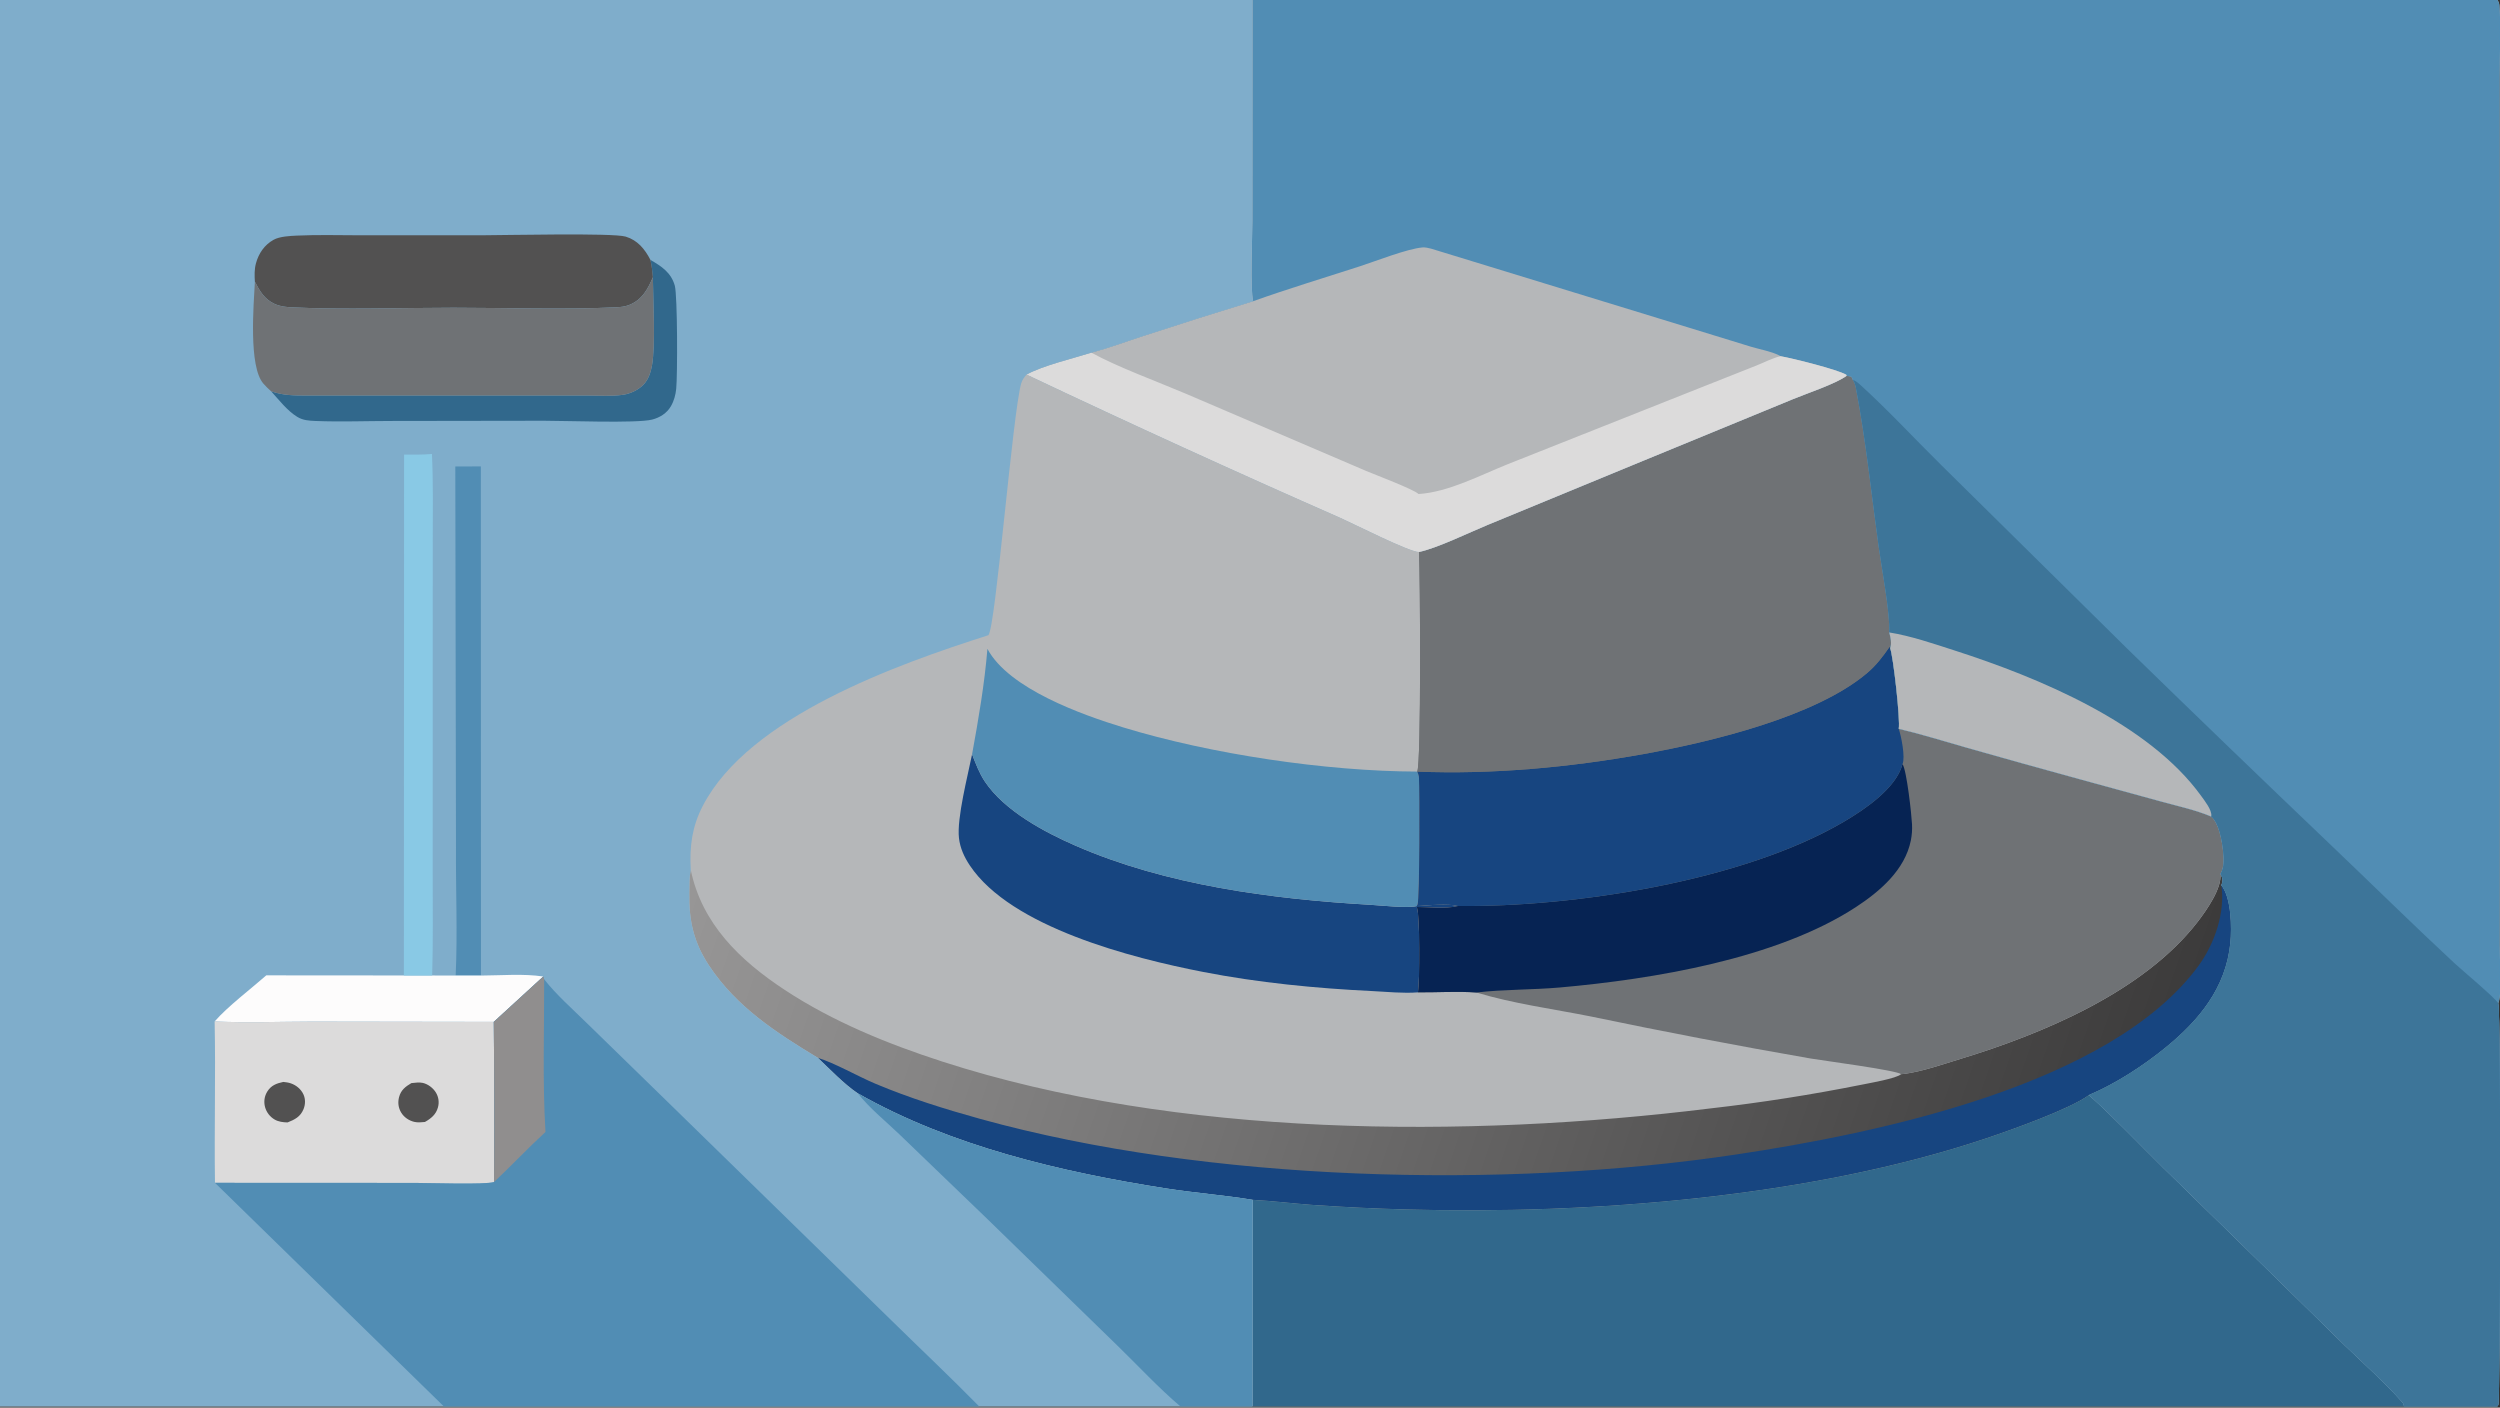 <?xml version="1.0" encoding="utf-8" ?>
<svg xmlns="http://www.w3.org/2000/svg" xmlns:xlink="http://www.w3.org/1999/xlink" width="1023" height="576">
	<rect width="100%" height="100%" fill="#333333" stroke="none"/>
	<path fill="#B5B7B9" transform="scale(0.562 0.562)" d="M0 0L911.941 0L1818.44 0C1819.26 1.28 1819.72 2.419 1819.84 3.933C1821.15 21.032 1819.99 38.968 1819.99 56.184L1820.01 163.506L1820.02 579.948L1820.02 688.026C1820.02 698.22 1821.57 719.009 1819.72 728.109C1819.55 728.935 1819.3 729.75 1819.03 730.548C1821.18 737.298 1820.53 1019.78 1819.09 1022.86C1818.83 1023.41 1818.74 1023.53 1818.44 1024L1750.38 1024L911.917 1024L859.443 1024L712.9 1024L323.139 1024L0 1024L0 0Z"/>
	<path fill="#174580" transform="scale(0.562 0.562)" d="M707.784 549.203C710.493 556.114 712.983 562.908 717.134 569.115C731.35 590.37 760.309 605.787 783.016 615.714C849.031 644.573 926.206 654.644 997.481 658.777C1005.05 659.215 1025.31 661.451 1031.65 659.702C1039.68 659.147 1054.19 657.698 1061.66 659.67C1052.84 661.926 1040.75 660.505 1031.59 660.411C1033.95 664.565 1033.78 715.941 1032.44 722.546C1021.71 723.408 1009.91 722.136 999.158 721.614C957.948 719.617 916.345 715.543 875.824 707.641C824.299 697.592 736.22 675.199 706.15 630.147C702.093 624.068 699.089 617.568 698.237 610.25C696.56 595.834 704.719 564.553 707.784 549.203Z"/>
	<path fill="#518DB4" transform="scale(0.562 0.562)" d="M718.953 472.433C734.415 501.502 788.044 520.533 817.736 529.609C881.5 549.099 965.429 561.597 1031.9 561.809C1032.65 563.287 1033.06 564.602 1033.16 566.255C1033.76 575.702 1033.65 654.22 1032.18 658.445C1031.99 659.004 1031.92 659.113 1031.65 659.702C1025.31 661.451 1005.05 659.215 997.481 658.777C926.206 654.644 849.031 644.573 783.016 615.714C760.309 605.787 731.35 590.37 717.134 569.115C712.983 562.908 710.493 556.114 707.784 549.203C712.369 524.118 716.888 497.831 718.953 472.433Z"/>
	<defs>
		<linearGradient id="gradient_0" gradientUnits="userSpaceOnUse" x1="1548.01" y1="862.797" x2="548.42" y2="517.291">
			<stop offset="0" stop-color="#3C3B3B"/>
			<stop offset="1" stop-color="#979696"/>
		</linearGradient>
	</defs>
	<path fill="url(#gradient_0)" transform="scale(0.562 0.562)" d="M595.538 770.257C565.288 751.976 536.317 733.255 516.344 703.168C505.048 686.152 501.538 670.205 501.884 649.944C501.978 644.429 501.854 638.748 502.939 633.329C511.08 672.721 538.866 699.357 571.412 720.789C606.336 743.788 646.312 760.077 686.002 772.913C857.089 828.245 1067.65 828.983 1245.18 807.077Q1300.47 800.784 1355.04 789.875C1360.92 788.652 1380.96 785.265 1384.24 782.099C1385 782.077 1385.75 782.04 1386.5 781.935C1400.19 780.015 1414.37 774.988 1427.59 770.954C1487.66 752.624 1560.84 721.997 1600.1 671.251C1606.15 663.418 1618.01 646.743 1616.7 636.319C1618.02 638.746 1618.76 640.186 1617.96 642.913C1617.79 643.481 1617.59 644.029 1617.37 644.58C1624.72 653.616 1625.04 675.686 1623.9 686.819C1620.57 719.453 1601.05 743.039 1576.33 763.088C1560.06 776.289 1540.33 789.085 1520.96 797.272C1506.97 807.555 1464.14 822.732 1445.94 828.849C1318.51 871.671 1157.59 884.419 1023.29 880.595Q989.577 879.659 955.93 877.344C941.302 876.241 926.634 874.384 912.001 873.605C891.165 870.173 869.87 868.588 848.947 865.306C772.705 853.343 692.189 834.551 624.601 796.102C614.236 789.013 604.704 778.877 595.538 770.257Z"/>
	<path fill="#174580" transform="scale(0.562 0.562)" d="M1617.37 644.58C1624.72 653.616 1625.04 675.686 1623.9 686.819C1620.57 719.453 1601.05 743.039 1576.33 763.088C1560.06 776.289 1540.33 789.085 1520.96 797.272C1506.97 807.555 1464.14 822.732 1445.94 828.849C1318.51 871.671 1157.59 884.419 1023.29 880.595Q989.577 879.659 955.93 877.344C941.302 876.241 926.634 874.384 912.001 873.605C891.165 870.173 869.87 868.588 848.947 865.306C772.705 853.343 692.189 834.551 624.601 796.102C614.236 789.013 604.704 778.877 595.538 770.257C607.56 773.871 624.757 783.774 637.52 789.132C662.237 799.511 688.107 807.595 713.933 814.742C879.013 860.43 1094.22 866.116 1264.12 840.602C1366.03 825.298 1536.7 790.398 1600.67 703.316C1612.33 687.449 1620.4 664.379 1617.37 644.58Z"/>
	<path fill="#31688C" transform="scale(0.562 0.562)" d="M912.001 873.605C926.634 874.384 941.302 876.241 955.93 877.344Q989.577 879.659 1023.29 880.595C1157.59 884.419 1318.51 871.671 1445.94 828.849C1464.14 822.732 1506.97 807.555 1520.96 797.272C1539.64 814.091 1557.14 832.57 1575.04 850.243L1653.18 926.613L1707.14 979.489C1721.01 992.833 1735.92 1006.2 1748.77 1020.49C1749.9 1021.75 1750.29 1022.31 1750.38 1024L911.917 1024L912.001 873.605Z"/>
	<path fill="#6F7275" transform="scale(0.562 0.562)" d="M1344.53 273.645L1347.88 274.335C1348.29 275.037 1348.75 275.65 1348.92 276.453C1350.71 278.77 1351.1 281.511 1351.63 284.317C1358.71 321.623 1362.64 360.24 1367.86 397.875C1369.91 412.62 1376.45 447.554 1375.53 460.476C1376.52 463.777 1377.56 468.717 1376.22 471.989C1378.46 477.406 1383.75 524.642 1382.48 530.658C1399.24 534.605 1415.84 539.831 1432.42 544.533Q1473.21 556.142 1514.12 567.319L1574.01 583.735C1585.85 586.987 1598.67 589.761 1609.99 594.523C1615.59 599.033 1617.88 612.282 1618.64 619.435C1619.22 624.864 1619.69 631.496 1616.7 636.319C1618.01 646.743 1606.15 663.418 1600.1 671.251C1560.84 721.997 1487.66 752.624 1427.59 770.954C1414.37 774.988 1400.19 780.015 1386.5 781.935C1385.75 782.04 1385 782.077 1384.24 782.099C1380.78 779.239 1326.1 772.066 1318.09 770.674Q1237.81 756.714 1158.05 740.057C1130.74 734.614 1101.64 730.745 1075.02 722.674C1061.09 721.653 1046.47 722.671 1032.44 722.546C1033.78 715.941 1033.95 664.565 1031.59 660.411C1040.75 660.505 1052.84 661.926 1061.66 659.67C1054.19 657.698 1039.68 659.147 1031.65 659.702C1031.92 659.113 1031.99 659.004 1032.18 658.445C1033.65 654.22 1033.76 575.702 1033.16 566.255C1033.06 564.602 1032.65 563.287 1031.9 561.809C1034.86 556.127 1034.09 417.74 1033.17 401.919C1046.66 399.041 1069.77 387.713 1083.16 382.206L1196.17 335.605L1305.3 290.707C1315.38 286.509 1336.43 279.567 1344.53 273.645Z"/>
	<path fill="#062353" transform="scale(0.562 0.562)" d="M1061.66 659.67C1145.92 660.574 1268.95 641.536 1342.39 598.396C1357.41 589.578 1380.61 574.092 1385.25 556.34C1388.36 561.027 1391.85 593.386 1392.17 600.21Q1392.32 603.15 1392.11 606.086Q1391.89 609.022 1391.32 611.91C1387.02 633.422 1368.76 649.072 1351.26 660.492C1293.42 698.237 1203.63 712.954 1135.85 718.992C1116.07 720.754 1094.11 720.351 1075.02 722.674C1061.09 721.653 1046.47 722.671 1032.44 722.546C1033.78 715.941 1033.95 664.565 1031.59 660.411C1040.75 660.505 1052.84 661.926 1061.66 659.67Z"/>
	<path fill="#174580" transform="scale(0.562 0.562)" d="M1031.9 561.809C1086.4 564.027 1143.35 558.691 1196.96 548.985C1245.95 540.116 1321.98 521.866 1359.55 489.984C1366.23 484.318 1370.98 477.974 1375.93 470.828L1376.22 471.989C1378.46 477.406 1383.75 524.642 1382.48 530.658C1384.3 535.884 1387.41 551.345 1385.25 556.34C1380.61 574.092 1357.41 589.578 1342.39 598.396C1268.95 641.536 1145.92 660.574 1061.66 659.67C1054.19 657.698 1039.68 659.147 1031.65 659.702C1031.92 659.113 1031.99 659.004 1032.18 658.445C1033.65 654.22 1033.76 575.702 1033.16 566.255C1033.06 564.602 1032.65 563.287 1031.9 561.809Z"/>
	<path fill="#6F7275" transform="scale(0.562 0.562)" d="M1344.53 273.645L1347.88 274.335C1348.29 275.037 1348.75 275.65 1348.92 276.453C1350.71 278.77 1351.1 281.511 1351.63 284.317C1358.71 321.623 1362.64 360.24 1367.86 397.875C1369.91 412.62 1376.45 447.554 1375.53 460.476C1376.52 463.777 1377.56 468.717 1376.22 471.989L1375.93 470.828C1370.98 477.974 1366.23 484.318 1359.55 489.984C1321.98 521.866 1245.95 540.116 1196.96 548.985C1143.35 558.691 1086.4 564.027 1031.9 561.809C1034.86 556.127 1034.09 417.74 1033.17 401.919C1046.66 399.041 1069.77 387.713 1083.16 382.206L1196.17 335.605L1305.3 290.707C1315.38 286.509 1336.43 279.567 1344.53 273.645Z"/>
	<path fill="#518DB4" transform="scale(0.562 0.562)" d="M911.941 0L1818.44 0C1819.26 1.28 1819.72 2.419 1819.84 3.933C1821.15 21.032 1819.99 38.968 1819.99 56.184L1820.01 163.506L1820.02 579.948L1820.02 688.026C1820.02 698.22 1821.57 719.009 1819.72 728.109C1819.55 728.935 1819.3 729.75 1819.03 730.548C1821.18 737.298 1820.53 1019.78 1819.09 1022.86C1818.83 1023.41 1818.74 1023.53 1818.44 1024L1750.38 1024C1750.29 1022.31 1749.9 1021.75 1748.77 1020.49C1735.92 1006.2 1721.01 992.833 1707.14 979.489L1653.18 926.613L1575.04 850.243C1557.14 832.57 1539.64 814.091 1520.96 797.272C1540.33 789.085 1560.06 776.289 1576.33 763.088C1601.05 743.039 1620.57 719.453 1623.9 686.819C1625.04 675.686 1624.72 653.616 1617.37 644.58C1617.59 644.029 1617.79 643.481 1617.96 642.913C1618.76 640.186 1618.02 638.746 1616.7 636.319C1619.69 631.496 1619.22 624.864 1618.64 619.435C1617.88 612.282 1615.59 599.033 1609.99 594.523C1598.67 589.761 1585.85 586.987 1574.01 583.735L1514.12 567.319Q1473.21 556.142 1432.42 544.533C1415.84 539.831 1399.24 534.605 1382.48 530.658C1383.75 524.642 1378.46 477.406 1376.22 471.989C1377.56 468.717 1376.52 463.777 1375.53 460.476C1376.45 447.554 1369.91 412.62 1367.86 397.875C1362.64 360.24 1358.71 321.623 1351.63 284.317C1351.1 281.511 1350.71 278.77 1348.92 276.453C1348.75 275.65 1348.29 275.037 1347.88 274.335L1344.53 273.645C1336.43 279.567 1315.38 286.509 1305.3 290.707L1196.17 335.605L1083.16 382.206C1069.77 387.713 1046.66 399.041 1033.17 401.919C1025.69 401.669 986.381 381.7 976.168 377.134Q861.097 326.524 747.495 272.689C759.465 266.123 781.122 261.07 794.639 256.771C807.411 253.376 820.136 248.592 832.729 244.529Q872.469 231.517 912.46 219.3C910.201 211.107 911.862 172.321 911.87 160.8L911.941 0Z"/>
	<path fill="#B5B7B9" transform="scale(0.562 0.562)" d="M912.46 219.3C938.013 210.174 964.15 202.327 989.968 193.95C1001.85 190.094 1024.9 180.998 1035.91 180.154C1039.3 179.893 1044.83 181.944 1048.14 182.926L1228.71 238.258L1274.99 252.478C1281.4 254.411 1289.57 255.81 1295.39 258.749C1295.67 258.889 1296.11 259.195 1296.35 259.348C1305.09 260.843 1337.64 268.978 1344.29 272.851L1344.53 273.645C1336.43 279.567 1315.38 286.509 1305.3 290.707L1196.17 335.605L1083.16 382.206C1069.77 387.713 1046.66 399.041 1033.17 401.919C1025.69 401.669 986.381 381.7 976.168 377.134Q861.097 326.524 747.495 272.689C759.465 266.123 781.122 261.07 794.639 256.771C807.411 253.376 820.136 248.592 832.729 244.529Q872.469 231.517 912.46 219.3Z"/>
	<path fill="#DCDBDB" transform="scale(0.562 0.562)" d="M794.639 256.771C813.688 267.279 842.372 277.703 863.252 286.602L994.536 342.832C1000.54 345.391 1029.57 356.342 1032.86 359.707C1054.8 358.305 1077.77 345.971 1098.07 337.886L1238.25 282.25L1278.6 266.265C1284.23 264.036 1290.52 260.734 1296.35 259.348C1305.09 260.843 1337.64 268.978 1344.29 272.851L1344.53 273.645C1336.43 279.567 1315.38 286.509 1305.3 290.707L1196.17 335.605L1083.16 382.206C1069.77 387.713 1046.66 399.041 1033.17 401.919C1025.69 401.669 986.381 381.7 976.168 377.134Q861.097 326.524 747.495 272.689C759.465 266.123 781.122 261.07 794.639 256.771Z"/>
	<path fill="#3D7599" transform="scale(0.562 0.562)" d="M1348.92 276.453C1351.14 277.307 1352.66 278.523 1354.4 280.106C1374.82 298.688 1393.86 319.274 1413.51 338.696L1550.35 473.745Q1622.95 544.491 1696.3 614.47C1726.79 643.526 1756.75 673.111 1787.62 701.763C1792.02 705.843 1817.39 727.13 1819.03 730.548C1821.18 737.298 1820.53 1019.78 1819.09 1022.86C1818.83 1023.41 1818.74 1023.53 1818.44 1024L1750.38 1024C1750.29 1022.31 1749.9 1021.75 1748.77 1020.49C1735.92 1006.2 1721.01 992.833 1707.14 979.489L1653.18 926.613L1575.04 850.243C1557.14 832.57 1539.64 814.091 1520.96 797.272C1540.33 789.085 1560.06 776.289 1576.33 763.088C1601.05 743.039 1620.57 719.453 1623.9 686.819C1625.04 675.686 1624.72 653.616 1617.37 644.58C1617.59 644.029 1617.79 643.481 1617.96 642.913C1618.76 640.186 1618.02 638.746 1616.7 636.319C1619.69 631.496 1619.22 624.864 1618.64 619.435C1617.88 612.282 1615.59 599.033 1609.99 594.523C1598.67 589.761 1585.85 586.987 1574.01 583.735L1514.12 567.319Q1473.21 556.142 1432.42 544.533C1415.84 539.831 1399.24 534.605 1382.48 530.658C1383.75 524.642 1378.46 477.406 1376.22 471.989C1377.56 468.717 1376.52 463.777 1375.53 460.476C1376.45 447.554 1369.91 412.62 1367.86 397.875C1362.64 360.24 1358.71 321.623 1351.63 284.317C1351.1 281.511 1350.71 278.77 1348.92 276.453Z"/>
	<path fill="#B5B7B9" transform="scale(0.562 0.562)" d="M1375.53 460.476C1391.48 463.041 1407.91 468.707 1423.29 473.664C1484.22 493.299 1564.55 526.496 1602.85 579.736C1605.36 583.228 1610.46 589.672 1610.09 593.93C1610.07 594.13 1610.02 594.325 1609.99 594.523C1598.67 589.761 1585.85 586.987 1574.01 583.735L1514.12 567.319Q1473.21 556.142 1432.42 544.533C1415.84 539.831 1399.24 534.605 1382.48 530.658C1383.75 524.642 1378.46 477.406 1376.22 471.989C1377.56 468.717 1376.52 463.777 1375.53 460.476Z"/>
	<path fill="#7FADCB" transform="scale(0.562 0.562)" d="M0 0L911.941 0L911.87 160.8C911.862 172.321 910.201 211.107 912.46 219.3Q872.469 231.517 832.729 244.529C820.136 248.592 807.411 253.376 794.639 256.771C781.122 261.07 759.465 266.123 747.495 272.689C745.778 274.668 744.31 276.539 743.573 279.092C737.309 300.792 724.916 456.991 719.668 462.5C653.114 483.721 545.284 521.988 511.727 586.722C503.814 601.986 502.022 616.347 502.939 633.329C501.854 638.748 501.978 644.429 501.884 649.944C501.538 670.205 505.048 686.152 516.344 703.168C536.317 733.255 565.288 751.976 595.538 770.257C604.704 778.877 614.236 789.013 624.601 796.102C692.189 834.551 772.705 853.343 848.947 865.306C869.87 868.588 891.165 870.173 912.001 873.605L911.917 1024L859.443 1024L712.9 1024L323.139 1024L0 1024L0 0Z"/>
	<path fill="#518DB4" transform="scale(0.562 0.562)" d="M331.514 339.648L350.101 339.601L350.191 710.323L331.772 710.321C333.207 680.032 331.79 647.366 332.006 616.743L331.514 339.648Z"/>
	<path fill="#31688C" transform="scale(0.562 0.562)" d="M473.587 189.224C481.65 193.894 488.642 198.431 491.321 207.965C493.326 215.1 493.349 273.423 492.361 283.084C491.906 287.541 490.751 291.907 488.486 295.798C485.512 300.906 480.429 304.072 474.79 305.516C463.728 308.349 410.957 306.319 396.074 306.346L284.908 306.514C266.602 306.529 248.054 307.268 229.773 306.523C224.983 306.328 220.679 306.098 216.463 303.539C209.171 299.113 203.13 291.181 197.395 284.89C205.789 287.886 214.093 287.991 222.904 288.007L381.376 287.985L427.948 288.001C436.382 288.002 445.55 288.683 453.89 287.409C459.151 286.605 464.83 283.892 468.551 280.053C472.112 276.379 473.835 271.088 474.716 266.157C477.409 251.076 475.47 218.543 475.391 201.839C475.054 197.533 474.522 193.442 473.587 189.224Z"/>
	<path fill="#FDFCFC" transform="scale(0.562 0.562)" d="M294.072 710.244L314.679 710.269L331.772 710.321L350.191 710.323C364.736 710.257 381.284 708.821 395.574 711.014L359.534 744.045L227.066 743.837C203.589 743.877 179.71 744.84 156.279 743.727C165.705 732.886 182.593 720.103 193.887 710.168L294.072 710.244Z"/>
	<path fill="#89C9E5" transform="scale(0.562 0.562)" d="M314.503 330.541C315.512 351.676 315.078 373.025 315.094 394.184L315.065 500.38L315.055 636.17C315.02 660.845 315.4 685.606 314.679 710.269L294.072 710.244L294.222 330.981C300.991 331.019 307.754 331.155 314.503 330.541Z"/>
	<path fill="#525151" transform="scale(0.562 0.562)" d="M185.577 205.151C185.309 200.648 185.159 196.25 186.335 191.849C188.279 184.576 192.539 178.268 199.229 174.583C203.651 172.146 211.08 171.784 216.123 171.547C231.79 170.81 247.699 171.328 263.395 171.322L351.726 171.299C366.724 171.284 446.298 169.449 455.571 172.28C464.338 174.956 469.489 181.354 473.587 189.224C474.522 193.442 475.054 197.533 475.391 201.839C471.54 210.758 467.562 218.287 458.025 222.083C454.979 223.295 451.766 223.599 448.521 223.755C410.14 225.604 368.922 224.069 330.23 224.071C292.177 224.073 250.764 225.615 213.173 223.815C208.454 223.589 204.331 223.278 199.954 221.281C192.596 217.925 189.164 212.014 185.577 205.151Z"/>
	<path fill="#6F7275" transform="scale(0.562 0.562)" d="M185.577 205.151C189.164 212.014 192.596 217.925 199.954 221.281C204.331 223.278 208.454 223.589 213.173 223.815C250.764 225.615 292.177 224.073 330.23 224.071C368.922 224.069 410.14 225.604 448.521 223.755C451.766 223.599 454.979 223.295 458.025 222.083C467.562 218.287 471.54 210.758 475.391 201.839C475.47 218.543 477.409 251.076 474.716 266.157C473.835 271.088 472.112 276.379 468.551 280.053C464.83 283.892 459.151 286.605 453.89 287.409C445.55 288.683 436.382 288.002 427.948 288.001L381.376 287.985L222.904 288.007C214.093 287.991 205.789 287.886 197.395 284.89C195.415 283.172 193.472 281.257 191.751 279.281C180.93 266.85 184.682 222.179 185.577 205.151Z"/>
	<path fill="#DCDBDB" transform="scale(0.562 0.562)" d="M156.522 861.232C155.972 822.073 157.074 782.877 156.279 743.727C179.71 744.84 203.589 743.877 227.066 743.837L359.534 744.045Q360.117 802.343 359.725 860.643C353.494 862.745 311.848 861.3 302.578 861.3L156.522 861.232Z"/>
	<path fill="#525151" transform="scale(0.562 0.562)" d="M299.53 788.62C302.167 788.367 305.201 787.886 307.809 788.469C311.629 789.323 315.341 792.163 317.37 795.478Q317.738 796.078 318.042 796.712Q318.346 797.347 318.584 798.009Q318.821 798.671 318.989 799.354Q319.157 800.038 319.254 800.735Q319.351 801.432 319.375 802.135Q319.4 802.838 319.352 803.54Q319.304 804.242 319.184 804.935Q319.064 805.629 318.874 806.306C317.471 811.479 313.864 814.399 309.385 816.925C306.792 817.178 304.147 817.461 301.587 816.843C297.707 815.908 294.167 813.502 292.094 810.063C289.991 806.575 289.531 802.617 290.593 798.708C291.968 793.646 295.219 791.169 299.53 788.62Z"/>
	<path fill="#525151" transform="scale(0.562 0.562)" d="M206.284 787.766C208.116 787.957 209.947 788.185 211.7 788.777C215.682 790.123 219.251 793.084 220.987 796.954C222.507 800.342 222.384 804.283 220.966 807.677C218.678 813.15 214.648 815.166 209.396 817.262C206.109 817.167 202.841 816.812 199.951 815.141Q199.317 814.771 198.721 814.341Q198.126 813.911 197.575 813.425Q197.024 812.94 196.522 812.403Q196.021 811.866 195.573 811.284Q195.126 810.701 194.737 810.078Q194.348 809.455 194.021 808.797Q193.694 808.139 193.433 807.453Q193.171 806.766 192.977 806.058C191.94 802.138 192.499 798.124 194.671 794.683C197.476 790.237 201.366 788.821 206.284 787.766Z"/>
	<path fill="#518DB4" transform="scale(0.562 0.562)" d="M624.601 796.102C692.189 834.551 772.705 853.343 848.947 865.306C869.87 868.588 891.165 870.173 912.001 873.605L911.917 1024L859.443 1024C843.511 1010.49 828.728 994.445 813.695 979.852L718.243 886.933L654.884 825.953C644.97 816.432 633.084 806.877 624.601 796.102Z"/>
	<path fill="#518DB4" transform="scale(0.562 0.562)" d="M359.534 744.045L395.574 711.014L396.221 713.054C405.159 724.407 416.666 734.512 426.971 744.636L485.615 801.8L649.256 961.6C670.439 982.399 692.126 1002.8 712.9 1024L323.139 1024L156.522 861.232L302.578 861.3C311.848 861.3 353.494 862.745 359.725 860.643Q360.117 802.343 359.534 744.045Z"/>
	<path fill="#908E8E" transform="scale(0.562 0.562)" d="M359.534 744.045L395.574 711.014L396.221 713.054C396.321 749.894 394.936 787.454 397.176 824.202C384.332 835.993 372.42 848.72 359.725 860.643Q360.117 802.343 359.534 744.045Z"/>
</svg>
